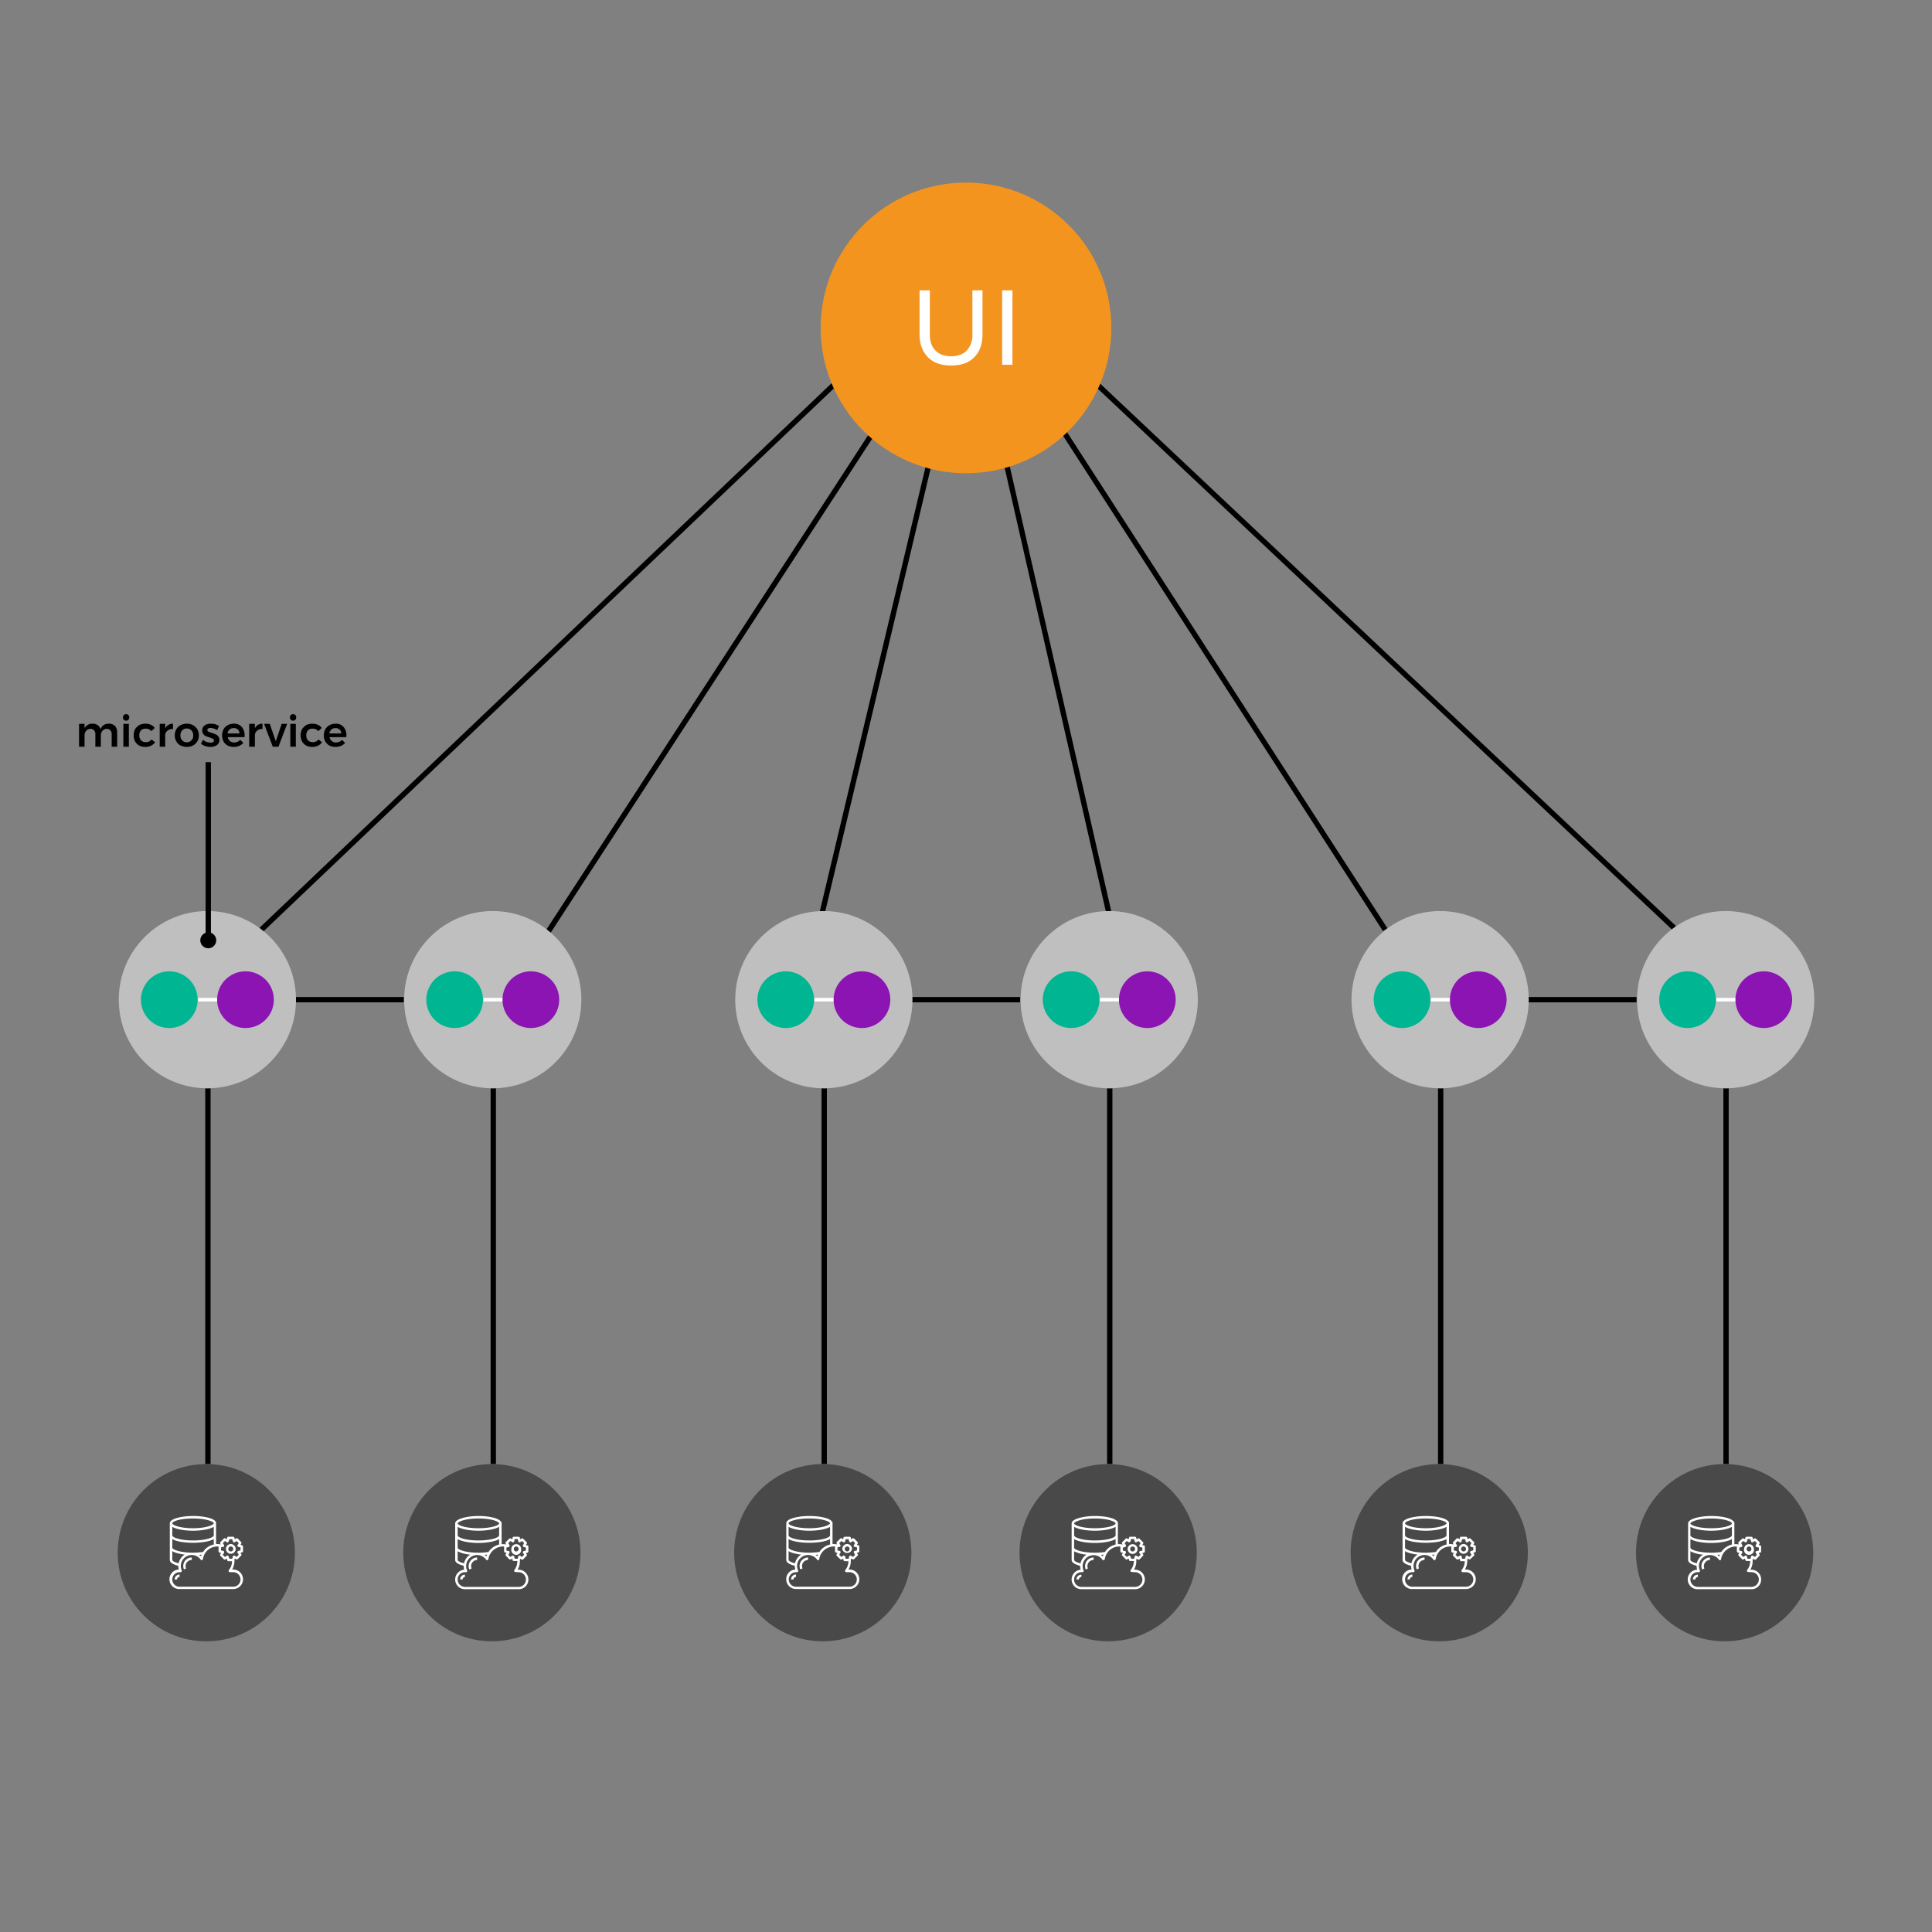 <svg id="Layer_1" data-name="Layer 1" xmlns="http://www.w3.org/2000/svg" width="1090px" height="1090px" viewBox="0 0 1090 1090">
  <rect x="0" y="0" width="1090" height="1090" fill="#808080" stroke="none"/>
  <defs>
    <style>
      .cls-1, .cls-6 {
        fill: none;
        stroke-miterlimit: 10;
      }

      .cls-1 {
        stroke: #000;
        stroke-width: 3px;
      }

      .cls-2 {
        fill: #f3941f;
      }

      .cls-3 {
        fill: #fff;
      }

      .cls-4 {
        fill: #494949;
      }

      .cls-5 {
        fill: #bfbfbf;
      }

      .cls-6 {
        stroke: #fff;
        stroke-width: 2px;
      }

      .cls-7 {
        fill: #00b592;
      }

      .cls-8 {
        fill: #8b14b2;
      }
    </style>
  </defs>
  <line class="cls-1" x1="146" y1="525.9" x2="540.9" y2="150"/>
  <line class="cls-1" x1="303.5" y1="534.5" x2="536.5" y2="176.5"/>
  <line class="cls-1" x1="463.5" y1="516.5" x2="527.5" y2="247.5"/>
  <line class="cls-1" x1="625.5" y1="514.5" x2="565.5" y2="251.5"/>
  <line class="cls-1" x1="781.5" y1="524.5" x2="595.5" y2="236.5"/>
  <line class="cls-1" x1="944.5" y1="523.5" x2="617.5" y2="215.5"/>
  <g>
    <circle class="cls-2" cx="545" cy="185" r="82"/>
    <g>
      <path class="cls-3" d="M527.8,197.8c2.1,2.1,5.1,3.2,8.8,3.2s6.7-1.1,8.8-3.2a12.8,12.8,0,0,0,3.2-9.1V163.8h5.7v24.9c0,5.4-1.5,9.7-4.7,12.9s-7.4,4.6-13,4.6-9.9-1.5-13-4.6-4.8-7.5-4.8-12.9V163.8h5.8v24.9C524.6,192.5,525.6,195.6,527.8,197.8Z"/>
      <path class="cls-3" d="M565.4,163.8h5.8v42h-5.8Z"/>
    </g>
  </g>
  <g>
    <g>
      <line class="cls-1" x1="117.3" y1="614" x2="117.3" y2="826"/>
      <line class="cls-1" x1="166.8" y1="564" x2="227.8" y2="564"/>
      <g>
        <circle class="cls-4" cx="116.4" cy="876" r="50"/>
        <g id="database">
          <path class="cls-3" d="M98.5,891.1h1.4a1.4,1.4,0,0,1,1.4-1.4v-1.4A2.9,2.9,0,0,0,98.5,891.1Z"/>
          <path class="cls-3" d="M103.4,883.5a4.1,4.1,0,0,0,.4,1.9l1.2-.5a3.2,3.2,0,0,1-.3-1.4,3.5,3.5,0,0,1,3.5-3.4v-1.4A4.8,4.8,0,0,0,103.4,883.5Z"/>
          <path class="cls-3" d="M137.1,875.3v-2.8a.8.8,0,0,0-.5-.7l-.9-.2.4-.8a.5.5,0,0,0-.1-.8l-1.9-2a.8.8,0,0,0-.8-.1l-.8.5-.3-.9a.6.6,0,0,0-.6-.5h-2.8a.6.6,0,0,0-.6.5l-.3.9-.8-.5a.8.8,0,0,0-.8.1l-1.9,2a.5.5,0,0,0-.1.8l.3.5-2-.2h-.7V858.7h-.1c-1-2.2-7-3.4-12.9-3.4s-13.1,1.4-13.1,4.1v20.7c0,1.7,2.5,2.7,4.8,3.3h0a7.6,7.6,0,0,0,.3,2.1,5.5,5.5,0,0,0,.4,11h30.3a5.5,5.5,0,1,0,0-11H131a10.2,10.2,0,0,0,1.3-4.8,1.3,1.3,0,0,0-.1-.6l.3-.8.8.4a.6.6,0,0,0,.8-.1l1.9-1.9a.6.6,0,0,0,.1-.9l-.4-.7.9-.3A.6.6,0,0,0,137.1,875.3Zm-28.2-18.6c7.5,0,11.7,1.8,11.7,2.7s-4.2,2.8-11.7,2.8-11.7-1.8-11.7-2.8S101.3,856.7,108.9,856.7Zm-11.7,4.7c2.2,1.4,7,2.2,11.7,2.2s9.4-.8,11.7-2.2v4.9c0,1-4.2,2.8-11.7,2.8s-11.7-1.8-11.7-2.8Zm0,6.9c2.2,1.4,7,2.1,11.7,2.1s9.4-.7,11.7-2.1v3.1a9,9,0,0,0-6,4.2,54.6,54.6,0,0,1-5.7.4c-7.6,0-11.7-1.9-11.7-2.8Zm16.6,8.8a3.6,3.6,0,0,0-.4.9l-1.1-.8Zm-13,4.9c-2.7-.7-3.6-1.5-3.6-1.9v-5c1.5,1,4.1,1.6,7,2A7.5,7.5,0,0,0,100.8,882Zm30.8,5a4.1,4.1,0,0,1,0,8.2H101.3a4.1,4.1,0,1,1,0-8.2h.6c.2,0,.4-.2.6-.3a.9.9,0,0,0,0-.7,7,7,0,0,1-.5-2.5,6.2,6.2,0,0,1,6.2-6.2,6.1,6.1,0,0,1,5,2.6.6.6,0,0,0,.7.3.9.9,0,0,0,.6-.6,8.2,8.2,0,0,1,8.1-7.1h.7v2.8a.6.6,0,0,0,.5.6l.9.3-.4.7a.6.6,0,0,0,.1.9l1.9,1.9a.6.6,0,0,0,.8.1l.8-.4.3.8a.6.6,0,0,0,.6.6h2.1a7.7,7.7,0,0,1-1.8,5,.8.8,0,0,0,.1,1l.5.2Zm4.1-12.3-1.3.3a.8.8,0,0,0-.4.4.8.8,0,0,0,0,.7l.7,1.1-1.2,1.2-1.1-.7a.6.6,0,0,0-.6,0,.4.4,0,0,0-.4.4l-.4,1.3h-1.6l-.4-1.3a.4.4,0,0,0-.4-.4.6.6,0,0,0-.6,0l-1.1.7-1.2-1.2.7-1.1a.8.8,0,0,0,0-.7c0-.2-.2-.3-.4-.4l-1.3-.3V873l1.3-.3a.4.4,0,0,0,.4-.4.6.6,0,0,0,0-.6l-.7-1.1,1.2-1.2,1.1.7a.6.6,0,0,0,.6,0c.2-.1.4-.2.4-.5l.4-1.2H131l.4,1.2c0,.3.2.4.4.5a.6.6,0,0,0,.6,0l1.1-.7,1.2,1.2-.7,1.1a.6.6,0,0,0,0,.6c.1.2.2.4.4.4l1.3.3Z"/>
          <path class="cls-3" d="M130.2,871.1a2.8,2.8,0,0,0-2.7,2.8,2.7,2.7,0,0,0,2.7,2.7,2.8,2.8,0,0,0,2.8-2.7A2.9,2.9,0,0,0,130.2,871.1Zm0,4.2a1.4,1.4,0,0,1-1.4-1.4,1.4,1.4,0,0,1,2.8,0A1.4,1.4,0,0,1,130.2,875.3Z"/>
        </g>
      </g>
      <g>
        <circle class="cls-5" cx="117" cy="564" r="50"/>
        <line class="cls-6" x1="111.8" y1="564" x2="122.8" y2="564"/>
        <circle class="cls-7" cx="95.5" cy="564" r="16"/>
        <circle class="cls-8" cx="138.5" cy="564" r="16"/>
      </g>
      <line class="cls-1" x1="278.3" y1="614" x2="278.3" y2="826"/>
      <g>
        <circle class="cls-4" cx="277.5" cy="876" r="50"/>
        <g id="database-2" data-name="database">
          <path class="cls-3" d="M259.6,891.1H261a1.4,1.4,0,0,1,1.3-1.4v-1.3A2.7,2.7,0,0,0,259.6,891.1Z"/>
          <path class="cls-3" d="M264.4,883.6a4.3,4.3,0,0,0,.4,1.9l1.3-.6a3.1,3.1,0,0,1-.3-1.3,3.5,3.5,0,0,1,3.4-3.5v-1.4A4.9,4.9,0,0,0,264.4,883.6Z"/>
          <path class="cls-3" d="M298.1,875.3v-2.8a.6.6,0,0,0-.5-.6l-.9-.2.5-.8a.9.9,0,0,0-.1-.9l-2-1.9a.6.6,0,0,0-.8-.1l-.8.4-.2-.8a.9.9,0,0,0-.7-.6h-2.7a.7.7,0,0,0-.7.6l-.2.8-.8-.4a.8.8,0,0,0-.9.1l-1.9,1.9a.7.7,0,0,0-.1.9l.3.5a6.2,6.2,0,0,0-1.9-.2H283V858.8h-.2c-1-2.3-7-3.5-12.9-3.5s-13.1,1.5-13.1,4.2v20.6c0,1.7,2.5,2.7,4.9,3.3a.3.3,0,0,0-.1.2,6.4,6.4,0,0,0,.3,2,5.6,5.6,0,0,0-5.1,5.9,5.5,5.5,0,0,0,5.5,5.1h30.3a5.4,5.4,0,0,0,5.5-5.5,5.5,5.5,0,0,0-5.5-5.5H292a8.9,8.9,0,0,0,1.3-4.8v-.5l.2-.9.8.5a.8.8,0,0,0,.8-.1l2-2a.8.8,0,0,0,.1-.8l-.5-.8.9-.2A.8.8,0,0,0,298.1,875.3Zm-28.2-18.6c7.6,0,11.7,1.8,11.7,2.8s-4.1,2.7-11.7,2.7-11.7-1.8-11.7-2.7S262.3,856.7,269.9,856.7Zm-11.7,4.7c2.3,1.4,7,2.2,11.7,2.2s9.4-.8,11.7-2.2v4.9c0,1-4.1,2.8-11.7,2.8s-11.7-1.8-11.7-2.8Zm0,6.9c2.3,1.4,7,2.2,11.7,2.2s9.4-.8,11.7-2.2v3.1a10,10,0,0,0-6,4.2,36.4,36.4,0,0,1-5.7.4c-7.6,0-11.7-1.8-11.7-2.8Zm16.6,8.8a10.4,10.4,0,0,0-.4,1l-1-.9Zm-13,4.9c-2.6-.6-3.6-1.5-3.6-1.9v-4.9a18.5,18.5,0,0,0,7.1,1.9A7.6,7.6,0,0,0,261.8,882Zm30.8,5a4.1,4.1,0,0,1,4.1,4.1,4.1,4.1,0,0,1-4.1,4.2H262.3a4.2,4.2,0,0,1-4.1-4.2,4.1,4.1,0,0,1,4.1-4.1h.6a.7.7,0,0,0,.6-.3.9.9,0,0,0,0-.7,6.4,6.4,0,0,1-.5-2.4,6.2,6.2,0,0,1,11.3-3.6.6.6,0,0,0,.7.2.5.5,0,0,0,.5-.5,8.5,8.5,0,0,1,8.2-7.2h.7v2.7a.8.8,0,0,0,.5.7l.9.2-.5.8a.6.6,0,0,0,.1.8l1.9,2a1,1,0,0,0,.9.1l.8-.5.2.9a.7.7,0,0,0,.7.5h2a8.7,8.7,0,0,1-1.7,5.1.6.6,0,0,0,.1.9l.4.2Zm4.1-12.2-1.2.3a.7.7,0,0,0-.5.4.5.5,0,0,0,.1.6l.6,1.1-1.2,1.2-1.1-.7a.6.6,0,0,0-.6,0,.7.7,0,0,0-.4.5l-.3,1.2h-1.7l-.3-1.2a.7.7,0,0,0-.4-.5.6.6,0,0,0-.6,0l-1.2.7-1.1-1.2.6-1.1a.6.6,0,0,0-.4-1l-1.3-.3v-1.7l1.3-.3a1,1,0,0,0,.5-.4.9.9,0,0,0-.1-.7l-.6-1.1,1.1-1.2,1.2.7h.6a1,1,0,0,0,.4-.5l.3-1.3h1.7l.3,1.3a1,1,0,0,0,.4.5h.6l1.1-.7,1.2,1.2-.6,1.1a.6.6,0,0,0-.1.7,1,1,0,0,0,.5.4l1.2.3Z"/>
          <path class="cls-3" d="M291.2,871.2a2.7,2.7,0,0,0-2.7,2.7,2.8,2.8,0,1,0,5.5,0A2.7,2.7,0,0,0,291.2,871.2Zm0,4.1a1.3,1.3,0,0,1-1.3-1.4,1.4,1.4,0,0,1,1.3-1.4,1.4,1.4,0,0,1,1.4,1.4A1.4,1.4,0,0,1,291.2,875.3Z"/>
        </g>
      </g>
      <g>
        <circle class="cls-5" cx="278" cy="564" r="50"/>
        <line class="cls-6" x1="272.8" y1="564" x2="283.8" y2="564"/>
        <circle class="cls-7" cx="256.5" cy="564" r="16"/>
        <circle class="cls-8" cx="299.5" cy="564" r="16"/>
      </g>
    </g>
    <g>
      <line class="cls-1" x1="465" y1="614" x2="465" y2="826"/>
      <line class="cls-1" x1="514.5" y1="564" x2="575.5" y2="564"/>
      <g>
        <circle class="cls-4" cx="464.2" cy="876" r="50"/>
        <g id="database-3" data-name="database">
          <path class="cls-3" d="M446.3,891.1h1.4a1.4,1.4,0,0,1,1.4-1.4v-1.4A2.8,2.8,0,0,0,446.3,891.1Z"/>
          <path class="cls-3" d="M451.1,883.5a5.8,5.8,0,0,0,.4,1.9l1.3-.5a3.2,3.2,0,0,1-.3-1.4,3.4,3.4,0,0,1,3.4-3.4v-1.4A4.9,4.9,0,0,0,451.1,883.5Z"/>
          <path class="cls-3" d="M484.8,875.3v-2.8a.8.8,0,0,0-.5-.7l-.9-.2.5-.8a.6.6,0,0,0-.1-.8l-1.9-2a1,1,0,0,0-.9-.1l-.8.5-.2-.9a.7.7,0,0,0-.7-.5h-2.7a.8.8,0,0,0-.7.5l-.2.9-.8-.5a.8.8,0,0,0-.8.1l-2,2a.8.8,0,0,0-.1.8l.3.5-1.9-.2h-.7V858.7h-.2c-1-2.2-7-3.4-12.9-3.4s-13,1.4-13,4.1v20.7c0,1.7,2.5,2.7,4.8,3.3h0a7.6,7.6,0,0,0,.3,2.1,5.4,5.4,0,0,0-5.1,5.9,5.5,5.5,0,0,0,5.5,5.1h30.2a5.5,5.5,0,1,0,0-11h-.6a9.1,9.1,0,0,0,1.3-4.8v-.6l.2-.8.8.4a.8.8,0,0,0,.9-.1l1.9-1.9a.7.7,0,0,0,.1-.9l-.5-.7.9-.3A.6.6,0,0,0,484.8,875.3Zm-28.2-18.6c7.6,0,11.7,1.8,11.7,2.7s-4.1,2.8-11.7,2.8-11.7-1.8-11.7-2.8S449.1,856.7,456.6,856.7Zm-11.7,4.7c2.3,1.4,7,2.2,11.7,2.2s9.5-.8,11.7-2.2v4.9c0,1-4.1,2.8-11.7,2.8s-11.7-1.8-11.7-2.8Zm0,6.9c2.3,1.4,7,2.1,11.7,2.1s9.5-.7,11.7-2.1v3.1a9.5,9.5,0,0,0-6,4.2,54.6,54.6,0,0,1-5.7.4c-7.5,0-11.7-1.9-11.7-2.8Zm16.6,8.8-.3.9-1.1-.8Zm-13,4.9c-2.6-.7-3.6-1.5-3.6-1.9v-5c1.5,1,4.1,1.6,7.1,2A7.7,7.7,0,0,0,448.5,882Zm30.8,5a4.1,4.1,0,1,1,0,8.2H449.1a4.1,4.1,0,1,1,0-8.2h.5a.9.9,0,0,0,.6-.3.9.9,0,0,0,.1-.7,5.4,5.4,0,0,1-.6-2.5,6.2,6.2,0,0,1,6.2-6.2,6.4,6.4,0,0,1,5.1,2.6.5.5,0,0,0,.7.3.6.6,0,0,0,.5-.6,8.4,8.4,0,0,1,8.2-7.1h.7v2.8a.6.6,0,0,0,.5.6l.9.3-.5.7a.9.9,0,0,0,.1.9l2,1.9a.6.6,0,0,0,.8.1l.8-.4.2.8a.7.7,0,0,0,.7.6h2.1a8.3,8.3,0,0,1-1.8,5,.8.8,0,0,0,.1,1l.4.2Zm4.2-12.3-1.3.3a1,1,0,0,0-.5.4.8.8,0,0,0,.1.7l.6,1.1-1.1,1.2-1.2-.7a.6.6,0,0,0-.6,0c-.2,0-.3.2-.4.4l-.3,1.3h-1.7l-.3-1.3a.4.4,0,0,0-.4-.4.6.6,0,0,0-.6,0l-1.1.7-1.2-1.2.6-1.1a.6.6,0,0,0,.1-.7,1,1,0,0,0-.5-.4l-1.2-.3V873l1.2-.3a.7.7,0,0,0,.5-.4.5.5,0,0,0-.1-.6l-.6-1.1,1.2-1.2,1.1.7a.6.6,0,0,0,.6,0c.2-.1.4-.2.4-.5l.3-1.2h1.7l.3,1.2a.7.7,0,0,0,.4.5.6.6,0,0,0,.6,0l1.2-.7,1.1,1.2-.6,1.1a.6.6,0,0,0,.4,1l1.3.3Z"/>
          <path class="cls-3" d="M478,871.1a2.8,2.8,0,0,0-2.8,2.8,2.8,2.8,0,0,0,5.5,0A2.8,2.8,0,0,0,478,871.1Zm0,4.2a1.4,1.4,0,0,1-1.4-1.4,1.4,1.4,0,0,1,1.4-1.4,1.3,1.3,0,0,1,1.3,1.4A1.4,1.4,0,0,1,478,875.3Z"/>
        </g>
      </g>
      <g>
        <circle class="cls-5" cx="464.8" cy="564" r="50"/>
        <line class="cls-6" x1="459.5" y1="564" x2="470.5" y2="564"/>
        <circle class="cls-7" cx="443.3" cy="564" r="16"/>
        <circle class="cls-8" cx="486.3" cy="564" r="16"/>
      </g>
      <line class="cls-1" x1="626.1" y1="614" x2="626.1" y2="826"/>
      <g>
        <circle class="cls-4" cx="625.2" cy="876" r="50"/>
        <g id="database-4" data-name="database">
          <path class="cls-3" d="M607.3,891.1h1.4a1.4,1.4,0,0,1,1.4-1.4v-1.3A2.8,2.8,0,0,0,607.3,891.1Z"/>
          <path class="cls-3" d="M612.2,883.6a4.3,4.3,0,0,0,.4,1.9l1.2-.6a3.1,3.1,0,0,1-.3-1.3,3.5,3.5,0,0,1,3.5-3.5v-1.4A4.8,4.8,0,0,0,612.2,883.6Z"/>
          <path class="cls-3" d="M645.9,875.3v-2.8a.6.6,0,0,0-.5-.6l-.9-.2.4-.8a.6.6,0,0,0-.1-.9l-1.9-1.9a.6.6,0,0,0-.8-.1l-.8.4-.3-.8a.6.6,0,0,0-.6-.6h-2.8a.6.6,0,0,0-.6.6l-.3.8-.8-.4a.6.6,0,0,0-.8.1l-1.9,1.9a.6.6,0,0,0-.1.9l.3.5a6.8,6.8,0,0,0-2-.2h-.7V858.8h-.1c-1-2.3-7-3.5-12.9-3.5s-13.1,1.5-13.1,4.2v20.6c0,1.7,2.5,2.7,4.8,3.3v.2a6.4,6.4,0,0,0,.3,2,5.6,5.6,0,0,0-5.1,5.9,5.5,5.5,0,0,0,5.5,5.1h30.3a5.5,5.5,0,0,0,5.5-5.5,5.5,5.5,0,0,0-5.5-5.5h-.6a9.8,9.8,0,0,0,1.3-4.8.7.7,0,0,0-.1-.5l.3-.9.8.5a.8.8,0,0,0,.8-.1l1.9-2a.5.5,0,0,0,.1-.8l-.4-.8.9-.2A.8.8,0,0,0,645.9,875.3Zm-28.2-18.6c7.5,0,11.7,1.8,11.7,2.8s-4.2,2.7-11.7,2.7-11.7-1.8-11.7-2.7S610.1,856.7,617.7,856.7ZM606,861.4c2.2,1.4,7,2.2,11.7,2.2s9.4-.8,11.7-2.2v4.9c0,1-4.2,2.8-11.7,2.8s-11.7-1.8-11.7-2.8Zm0,6.9c2.2,1.4,7,2.2,11.7,2.2s9.4-.8,11.7-2.2v3.1a9.7,9.7,0,0,0-6,4.2,36.4,36.4,0,0,1-5.7.4c-7.6,0-11.7-1.8-11.7-2.8Zm16.6,8.8a3,3,0,0,0-.4,1l-1.1-.9Zm-13,4.9c-2.7-.6-3.6-1.5-3.6-1.9v-4.9a18.4,18.4,0,0,0,7,1.9A7.8,7.8,0,0,0,609.6,882Zm30.8,5a4.1,4.1,0,0,1,4.1,4.1,4.1,4.1,0,0,1-4.1,4.2H610.1a4.1,4.1,0,0,1-4.1-4.2,4.1,4.1,0,0,1,4.1-4.1h.6a.9.9,0,0,0,.6-.3.9.9,0,0,0,0-.7,6.4,6.4,0,0,1-.5-2.4,6.2,6.2,0,0,1,6.2-6.2,5.9,5.9,0,0,1,5,2.6.7.7,0,0,0,.7.2c.3,0,.5-.3.6-.5a8.3,8.3,0,0,1,8.1-7.2h.7v2.7a.8.8,0,0,0,.5.7l.9.2-.4.8a.5.5,0,0,0,.1.8l1.9,2a.8.8,0,0,0,.8.1l.8-.5.3.9a.6.6,0,0,0,.6.5h2.1a8.1,8.1,0,0,1-1.8,5.1.6.6,0,0,0,.1.9l.5.2Zm4.1-12.2-1.3.3c-.2,0-.3.2-.4.4a.6.6,0,0,0,0,.6l.7,1.1-1.2,1.2-1.1-.7a.6.6,0,0,0-.6,0c-.2.1-.4.2-.4.5l-.4,1.2h-1.6l-.4-1.2c0-.3-.2-.4-.4-.5a.6.6,0,0,0-.6,0l-1.1.7-1.2-1.2.7-1.1a.6.6,0,0,0,0-.6c-.1-.2-.2-.4-.4-.4l-1.3-.3v-1.7l1.3-.3a.8.8,0,0,0,.4-.4.9.9,0,0,0,0-.7l-.7-1.1,1.2-1.2,1.1.7h.6a.7.7,0,0,0,.4-.5l.4-1.3h1.6l.4,1.3a.7.7,0,0,0,.4.5h.6l1.1-.7,1.2,1.2-.7,1.1a.9.9,0,0,0,0,.7.8.8,0,0,0,.4.4l1.3.3Z"/>
          <path class="cls-3" d="M639,871.2a2.8,2.8,0,0,0-2.8,2.7,2.8,2.8,0,0,0,5.6,0A2.8,2.8,0,0,0,639,871.2Zm0,4.1a1.4,1.4,0,0,1-1.4-1.4,1.4,1.4,0,0,1,2.8,0A1.4,1.4,0,0,1,639,875.3Z"/>
        </g>
      </g>
      <g>
        <circle class="cls-5" cx="625.8" cy="564" r="50"/>
        <line class="cls-6" x1="620.6" y1="564" x2="631.6" y2="564"/>
        <circle class="cls-7" cx="604.3" cy="564" r="16"/>
        <circle class="cls-8" cx="647.3" cy="564" r="16"/>
      </g>
    </g>
    <g>
      <line class="cls-1" x1="812.8" y1="614" x2="812.8" y2="826"/>
      <line class="cls-1" x1="862.3" y1="564" x2="923.3" y2="564"/>
      <g>
        <circle class="cls-4" cx="812" cy="876" r="50"/>
        <g id="database-5" data-name="database">
          <path class="cls-3" d="M794.1,891.1h1.3a1.4,1.4,0,0,1,1.4-1.4v-1.4A2.8,2.8,0,0,0,794.1,891.1Z"/>
          <path class="cls-3" d="M798.9,883.5a4.1,4.1,0,0,0,.4,1.9l1.2-.5a5.9,5.9,0,0,1-.2-1.4,3.4,3.4,0,0,1,3.4-3.4v-1.4A4.8,4.8,0,0,0,798.9,883.5Z"/>
          <path class="cls-3" d="M832.6,875.3v-2.8a.8.8,0,0,0-.5-.7l-.9-.2.5-.8a.8.8,0,0,0-.1-.8l-2-2a.8.8,0,0,0-.8-.1l-.8.5-.2-.9a.8.8,0,0,0-.7-.5h-2.8a.6.6,0,0,0-.6.5l-.2.9-.8-.5a1,1,0,0,0-.9.1l-1.9,2a.6.6,0,0,0-.1.8l.3.5-1.9-.2h-.7V858.7h-.2c-1-2.2-7-3.4-12.9-3.4s-13.1,1.4-13.1,4.1v20.7c0,1.7,2.5,2.7,4.8,3.3h0a7.6,7.6,0,0,0,.3,2.1,5.5,5.5,0,0,0,.4,11h30.3a5.5,5.5,0,0,0,0-11h-.6a10.2,10.2,0,0,0,1.3-4.8v-.6l.2-.8.8.4a.6.6,0,0,0,.8-.1l2-1.9a.9.9,0,0,0,.1-.9l-.5-.7.9-.3A.6.6,0,0,0,832.6,875.3Zm-28.2-18.6c7.6,0,11.7,1.8,11.7,2.7s-4.1,2.8-11.7,2.8-11.7-1.8-11.7-2.8S796.8,856.7,804.4,856.7Zm-11.7,4.7c2.3,1.4,7,2.2,11.7,2.2s9.4-.8,11.7-2.2v4.9c0,1-4.1,2.8-11.7,2.8s-11.7-1.8-11.7-2.8Zm0,6.9c2.3,1.4,7,2.1,11.7,2.1s9.4-.7,11.7-2.1v3.1a9.2,9.2,0,0,0-6,4.2,54.6,54.6,0,0,1-5.7.4c-7.6,0-11.7-1.9-11.7-2.8Zm16.6,8.8a3.6,3.6,0,0,0-.4.9l-1.1-.8Zm-13,4.9c-2.6-.7-3.6-1.5-3.6-1.9v-5c1.5,1,4.1,1.6,7.1,2A7.3,7.3,0,0,0,796.3,882Zm30.8,5a4.1,4.1,0,0,1,0,8.2H796.8a4.1,4.1,0,1,1,0-8.2h.6c.2,0,.4-.2.6-.3a.9.9,0,0,0,0-.7,7,7,0,0,1-.5-2.5,6.2,6.2,0,0,1,6.2-6.2,6.1,6.1,0,0,1,5,2.6.7.7,0,0,0,.8.3,1,1,0,0,0,.5-.6,8.3,8.3,0,0,1,8.2-7.1h.6v2.8a.6.6,0,0,0,.6.6l.9.3-.5.7a.7.7,0,0,0,.1.9l1.9,1.9a.8.8,0,0,0,.9.1l.8-.4.2.8q.1.6.6.6h2.1a7.7,7.7,0,0,1-1.8,5,.8.8,0,0,0,.2,1,.5.5,0,0,0,.4.2Zm4.1-12.3-1.2.3a.7.7,0,0,0-.5.4.8.8,0,0,0,0,.7l.7,1.1-1.2,1.2-1.1-.7a.6.6,0,0,0-.6,0,.4.4,0,0,0-.4.4l-.3,1.3h-1.7l-.3-1.3c-.1-.2-.2-.4-.4-.4a.9.9,0,0,0-.7,0l-1.1.7-1.2-1.2.7-1.1a1.5,1.5,0,0,0,.1-.7,1,1,0,0,0-.5-.4l-1.3-.3V873l1.3-.3a.7.7,0,0,0,.5-.4,1.3,1.3,0,0,0-.1-.6l-.7-1.1,1.2-1.2,1.1.7a.9.9,0,0,0,.7,0,.7.7,0,0,0,.4-.5l.3-1.2h1.7l.3,1.2c0,.3.2.4.4.5a.6.6,0,0,0,.6,0l1.1-.7,1.2,1.2-.7,1.1a.6.6,0,0,0,0,.6c.1.2.2.4.5.4l1.2.3Z"/>
          <path class="cls-3" d="M825.7,871.1a2.8,2.8,0,0,0-2.7,2.8,2.7,2.7,0,0,0,2.7,2.7,2.8,2.8,0,0,0,2.8-2.7A2.9,2.9,0,0,0,825.7,871.1Zm0,4.2a1.5,1.5,0,0,1-1.4-1.4,1.4,1.4,0,0,1,1.4-1.4,1.4,1.4,0,0,1,1.4,1.4A1.4,1.4,0,0,1,825.7,875.3Z"/>
        </g>
      </g>
      <g>
        <circle class="cls-5" cx="812.5" cy="564" r="50"/>
        <line class="cls-6" x1="807.3" y1="564" x2="818.3" y2="564"/>
        <circle class="cls-7" cx="791" cy="564" r="16"/>
        <circle class="cls-8" cx="834" cy="564" r="16"/>
      </g>
      <line class="cls-1" x1="973.8" y1="614" x2="973.8" y2="826"/>
      <g>
        <circle class="cls-4" cx="973" cy="876" r="50"/>
        <g id="database-6" data-name="database">
          <path class="cls-3" d="M955.1,891.1h1.4a1.4,1.4,0,0,1,1.4-1.4v-1.3A2.7,2.7,0,0,0,955.1,891.1Z"/>
          <path class="cls-3" d="M959.9,883.6a6.5,6.5,0,0,0,.4,1.9l1.3-.6a3.1,3.1,0,0,1-.3-1.3,3.5,3.5,0,0,1,3.4-3.5v-1.4A4.9,4.9,0,0,0,959.9,883.6Z"/>
          <path class="cls-3" d="M993.6,875.3v-2.8a.6.6,0,0,0-.5-.6l-.9-.2.5-.8a.7.7,0,0,0-.1-.9l-1.9-1.9a.8.8,0,0,0-.9-.1l-.8.4-.2-.8a.7.7,0,0,0-.7-.6h-2.7a.9.9,0,0,0-.7.6l-.2.8-.8-.4a.6.6,0,0,0-.8.1l-2,1.9a.9.9,0,0,0-.1.9l.3.5a6.2,6.2,0,0,0-1.9-.2h-.7V858.8h-.2c-1-2.3-7-3.5-12.9-3.5s-13,1.5-13,4.2v20.6c0,1.7,2.5,2.7,4.8,3.3v.2a6.4,6.4,0,0,0,.3,2,5.5,5.5,0,0,0,.4,11h30.2a5.4,5.4,0,0,0,5.5-5.5,5.5,5.5,0,0,0-5.5-5.5h-.6a8.9,8.9,0,0,0,1.3-4.8v-.5l.2-.9.8.5a1,1,0,0,0,.9-.1l1.9-2a.6.6,0,0,0,.1-.8l-.5-.8.9-.2A.8.8,0,0,0,993.6,875.3Zm-28.2-18.6c7.6,0,11.7,1.8,11.7,2.8s-4.1,2.7-11.7,2.7-11.7-1.8-11.7-2.7S957.9,856.7,965.4,856.7Zm-11.7,4.7c2.3,1.4,7,2.2,11.7,2.2s9.5-.8,11.7-2.2v4.9c0,1-4.1,2.8-11.7,2.8s-11.7-1.8-11.7-2.8Zm0,6.9c2.3,1.4,7,2.2,11.7,2.2s9.5-.8,11.7-2.2v3.1a10.3,10.3,0,0,0-6,4.2,36.4,36.4,0,0,1-5.7.4c-7.5,0-11.7-1.8-11.7-2.8Zm16.6,8.8-.3,1-1.1-.9Zm-13,4.9c-2.6-.6-3.6-1.5-3.6-1.9v-4.9a18.5,18.5,0,0,0,7.1,1.9A7.9,7.9,0,0,0,957.3,882Zm30.8,5a4.1,4.1,0,0,1,4.2,4.1,4.2,4.2,0,0,1-4.2,4.2H957.9a4.2,4.2,0,0,1-4.2-4.2,4.1,4.1,0,0,1,4.2-4.1h.5a.6.6,0,0,0,.6-.3.9.9,0,0,0,.1-.7,5,5,0,0,1-.6-2.4,6.2,6.2,0,0,1,11.3-3.6.6.6,0,0,0,.7.2.5.5,0,0,0,.5-.5,8.5,8.5,0,0,1,8.2-7.2h.7v2.7a.8.8,0,0,0,.5.7l.9.2-.5.8a.8.8,0,0,0,.1.8l2,2a.8.8,0,0,0,.8.1l.8-.5.2.9a.8.8,0,0,0,.7.5h2a8,8,0,0,1-1.7,5.1.6.6,0,0,0,.1.9l.4.2Zm4.2-12.2-1.3.3a.6.6,0,0,0-.4,1l.6,1.1-1.1,1.2-1.2-.7a.6.6,0,0,0-.6,0,.7.7,0,0,0-.4.5l-.3,1.2h-1.7l-.3-1.2a.7.7,0,0,0-.4-.5.6.6,0,0,0-.6,0l-1.1.7-1.2-1.2.6-1.1a.5.5,0,0,0,.1-.6.7.7,0,0,0-.5-.4l-1.2-.3v-1.7l1.2-.3a1,1,0,0,0,.5-.4.6.6,0,0,0-.1-.7l-.6-1.1,1.2-1.2,1.1.7h.6a1,1,0,0,0,.4-.5l.3-1.3h1.7l.3,1.3a1,1,0,0,0,.4.5h.6l1.2-.7,1.1,1.2-.6,1.1a.9.9,0,0,0-.1.7,1,1,0,0,0,.5.4l1.3.3Z"/>
          <path class="cls-3" d="M986.8,871.2a2.7,2.7,0,0,0-2.8,2.7,2.8,2.8,0,1,0,5.5,0A2.7,2.7,0,0,0,986.8,871.2Zm0,4.1a1.4,1.4,0,0,1-1.4-1.4,1.4,1.4,0,0,1,1.4-1.4,1.4,1.4,0,0,1,1.3,1.4A1.3,1.3,0,0,1,986.8,875.3Z"/>
        </g>
      </g>
      <g>
        <circle class="cls-5" cx="973.6" cy="564" r="50"/>
        <line class="cls-6" x1="968.3" y1="564" x2="979.3" y2="564"/>
        <circle class="cls-7" cx="952.1" cy="564" r="16"/>
        <circle class="cls-8" cx="995.1" cy="564" r="16"/>
      </g>
    </g>
  </g>
  <g>
    <path d="M64.9,409.6a5.2,5.2,0,0,1,1.2,3.6v8.1H63v-7.1a2.9,2.9,0,0,0-.8-2.2,2.8,2.8,0,0,0-2-.8,3.4,3.4,0,0,0-2.4,1.1,3.9,3.9,0,0,0-.9,2.6v6.4H53.8v-7.1A2.9,2.9,0,0,0,53,412a2.5,2.5,0,0,0-2-.8,3.4,3.4,0,0,0-2.4,1.1,3.9,3.9,0,0,0-.9,2.6v6.4H44.6V408.4h3.1v2.4a4.9,4.9,0,0,1,4.6-2.5,5.1,5.1,0,0,1,2.8.8,4.4,4.4,0,0,1,1.6,2.3,4.7,4.7,0,0,1,4.7-3.1A4.6,4.6,0,0,1,64.9,409.6Z"/>
    <path d="M72.4,403.4a1.7,1.7,0,0,1,.5,1.4,1.7,1.7,0,0,1-.5,1.3,1.7,1.7,0,0,1-1.3.5,1.7,1.7,0,0,1-1.7-1.8,1.7,1.7,0,0,1,.5-1.4,1.7,1.7,0,0,1,1.2-.5A1.7,1.7,0,0,1,72.4,403.4Zm-2.8,5h3.1v12.9H69.6Z"/>
    <path d="M82.1,411.1a3.4,3.4,0,0,0-2.6,1,4.1,4.1,0,0,0-.9,2.8,4,4,0,0,0,.9,2.7,3.5,3.5,0,0,0,2.6,1.1,3.9,3.9,0,0,0,3.4-1.5l2,1.6a6,6,0,0,1-2.3,1.9,7.2,7.2,0,0,1-3.3.7,7.4,7.4,0,0,1-3.4-.8,6.3,6.3,0,0,1-2.3-2.3,7.4,7.4,0,0,1-.8-3.4,7.8,7.8,0,0,1,.8-3.5,8.4,8.4,0,0,1,2.3-2.3,7.7,7.7,0,0,1,3.4-.8,7.9,7.9,0,0,1,3.2.6,5.5,5.5,0,0,1,2.2,1.8l-1.9,1.8A4,4,0,0,0,82.1,411.1Z"/>
    <path d="M95,409a4.6,4.6,0,0,1,2.6-.7v3a4.3,4.3,0,0,0-3.2,1,3.4,3.4,0,0,0-1.2,2.8v6.2H90.1V408.4h3.1v2.5A5.5,5.5,0,0,1,95,409Z"/>
    <path d="M108.9,409.1a7.6,7.6,0,0,1,2.4,2.3,6.7,6.7,0,0,1,.9,3.4,6.8,6.8,0,0,1-.9,3.5,6.6,6.6,0,0,1-2.4,2.3,8.1,8.1,0,0,1-7,0,5.4,5.4,0,0,1-2.4-2.3,6.8,6.8,0,0,1-.9-3.5,6.7,6.7,0,0,1,.9-3.4,5.9,5.9,0,0,1,2.4-2.3,8.1,8.1,0,0,1,7,0Zm-6.1,3a3.7,3.7,0,0,0-1,2.8,3.9,3.9,0,0,0,1,2.8,3.3,3.3,0,0,0,2.6,1.1,3.5,3.5,0,0,0,2.6-1.1,3.9,3.9,0,0,0,1-2.8,3.7,3.7,0,0,0-1-2.8,3.5,3.5,0,0,0-2.6-1.1A3.3,3.3,0,0,0,102.8,412.1Z"/>
    <path d="M120.5,411a5.7,5.7,0,0,0-1.8-.3,2.1,2.1,0,0,0-1.2.3.9.9,0,0,0-.5.9,1,1,0,0,0,.6.9l1.8.7a7.9,7.9,0,0,1,2.2.8,3.3,3.3,0,0,1,1.5,1.1,3,3,0,0,1,.7,2.1,3.4,3.4,0,0,1-1.5,2.9,6.4,6.4,0,0,1-3.6,1,9.8,9.8,0,0,1-2.9-.5,7,7,0,0,1-2.4-1.3l1.1-2.2a7.2,7.2,0,0,0,2.1,1.2,9.3,9.3,0,0,0,2.2.4,2.6,2.6,0,0,0,1.4-.3.9.9,0,0,0,.5-.9,1,1,0,0,0-.6-1l-1.9-.8a12.7,12.7,0,0,1-2.1-.7,3.2,3.2,0,0,1-1.4-1.2,2.9,2.9,0,0,1-.6-1.9,3.2,3.2,0,0,1,1.3-2.9,5.8,5.8,0,0,1,3.5-1,10.1,10.1,0,0,1,2.5.3,11.2,11.2,0,0,1,2.2,1l-1.1,2.3A7.2,7.2,0,0,0,120.5,411Z"/>
    <path d="M136.4,410.1A7.2,7.2,0,0,1,138,415a2.2,2.2,0,0,1-.1.9h-9.4a4,4,0,0,0,1.2,2.2,4.1,4.1,0,0,0,2.4.8,5.8,5.8,0,0,0,1.9-.4,5.7,5.7,0,0,0,1.6-1.1l1.7,1.8a7.8,7.8,0,0,1-2.4,1.6,7.3,7.3,0,0,1-3,.6,7.8,7.8,0,0,1-3.5-.8,5.7,5.7,0,0,1-2.3-2.3,7.6,7.6,0,0,1,0-6.8,5.1,5.1,0,0,1,2.3-2.3,6.4,6.4,0,0,1,3.4-.9A5.7,5.7,0,0,1,136.4,410.1Zm-1.3,3.7a2.9,2.9,0,0,0-.9-2.2,3.2,3.2,0,0,0-2.4-.8,3.1,3.1,0,0,0-2.3.8,3.3,3.3,0,0,0-1.1,2.2Z"/>
    <path d="M145.5,409a4.6,4.6,0,0,1,2.6-.7v3a3.9,3.9,0,0,0-3.1,1,3.4,3.4,0,0,0-1.2,2.8v6.2h-3.2V408.4h3.2v2.5A4.5,4.5,0,0,1,145.5,409Z"/>
    <path d="M149,408.4h3.2l3.4,9.8,3.3-9.8H162l-4.9,12.9h-3.2Z"/>
    <path d="M166.6,403.4a1.7,1.7,0,0,1,.5,1.4,1.7,1.7,0,0,1-.5,1.3,1.7,1.7,0,0,1-1.3.5,1.7,1.7,0,0,1-1.7-1.8,1.7,1.7,0,0,1,.5-1.4,1.7,1.7,0,0,1,1.2-.5A1.7,1.7,0,0,1,166.6,403.4Zm-2.8,5h3.1v12.9h-3.1Z"/>
    <path d="M176.3,411.1a3.4,3.4,0,0,0-2.6,1,4.1,4.1,0,0,0-.9,2.8,4,4,0,0,0,.9,2.7,3.5,3.5,0,0,0,2.6,1.1,3.9,3.9,0,0,0,3.4-1.5l2,1.6a6,6,0,0,1-2.3,1.9,7.2,7.2,0,0,1-3.3.7,7.4,7.4,0,0,1-3.4-.8,6.3,6.3,0,0,1-2.3-2.3,7.4,7.4,0,0,1-.8-3.4,7.8,7.8,0,0,1,.8-3.5,8.4,8.4,0,0,1,2.3-2.3,7.7,7.7,0,0,1,3.4-.8,7.9,7.9,0,0,1,3.2.6,5.5,5.5,0,0,1,2.2,1.8l-1.9,1.8A4,4,0,0,0,176.3,411.1Z"/>
    <path d="M193.8,410.1a6.7,6.7,0,0,1,1.6,4.9v.9h-9.5a3.6,3.6,0,0,0,1.3,2.2,3.6,3.6,0,0,0,2.4.8,5.8,5.8,0,0,0,1.8-.4,4.6,4.6,0,0,0,1.6-1.1l1.7,1.8a6.3,6.3,0,0,1-2.3,1.6,8.1,8.1,0,0,1-3.1.6,7.8,7.8,0,0,1-3.5-.8,6.3,6.3,0,0,1-2.3-2.3,7.6,7.6,0,0,1,0-6.8,5.7,5.7,0,0,1,2.3-2.3,6.7,6.7,0,0,1,3.4-.9A5.6,5.6,0,0,1,193.8,410.1Zm-1.3,3.7a2.9,2.9,0,0,0-.9-2.2,3.2,3.2,0,0,0-2.4-.8,2.9,2.9,0,0,0-2.2.8,3.4,3.4,0,0,0-1.2,2.2Z"/>
  </g>
  <line class="cls-1" x1="117.5" y1="527" x2="117.5" y2="430"/>
  <circle cx="117.5" cy="530.5" r="4.5"/>
</svg>
